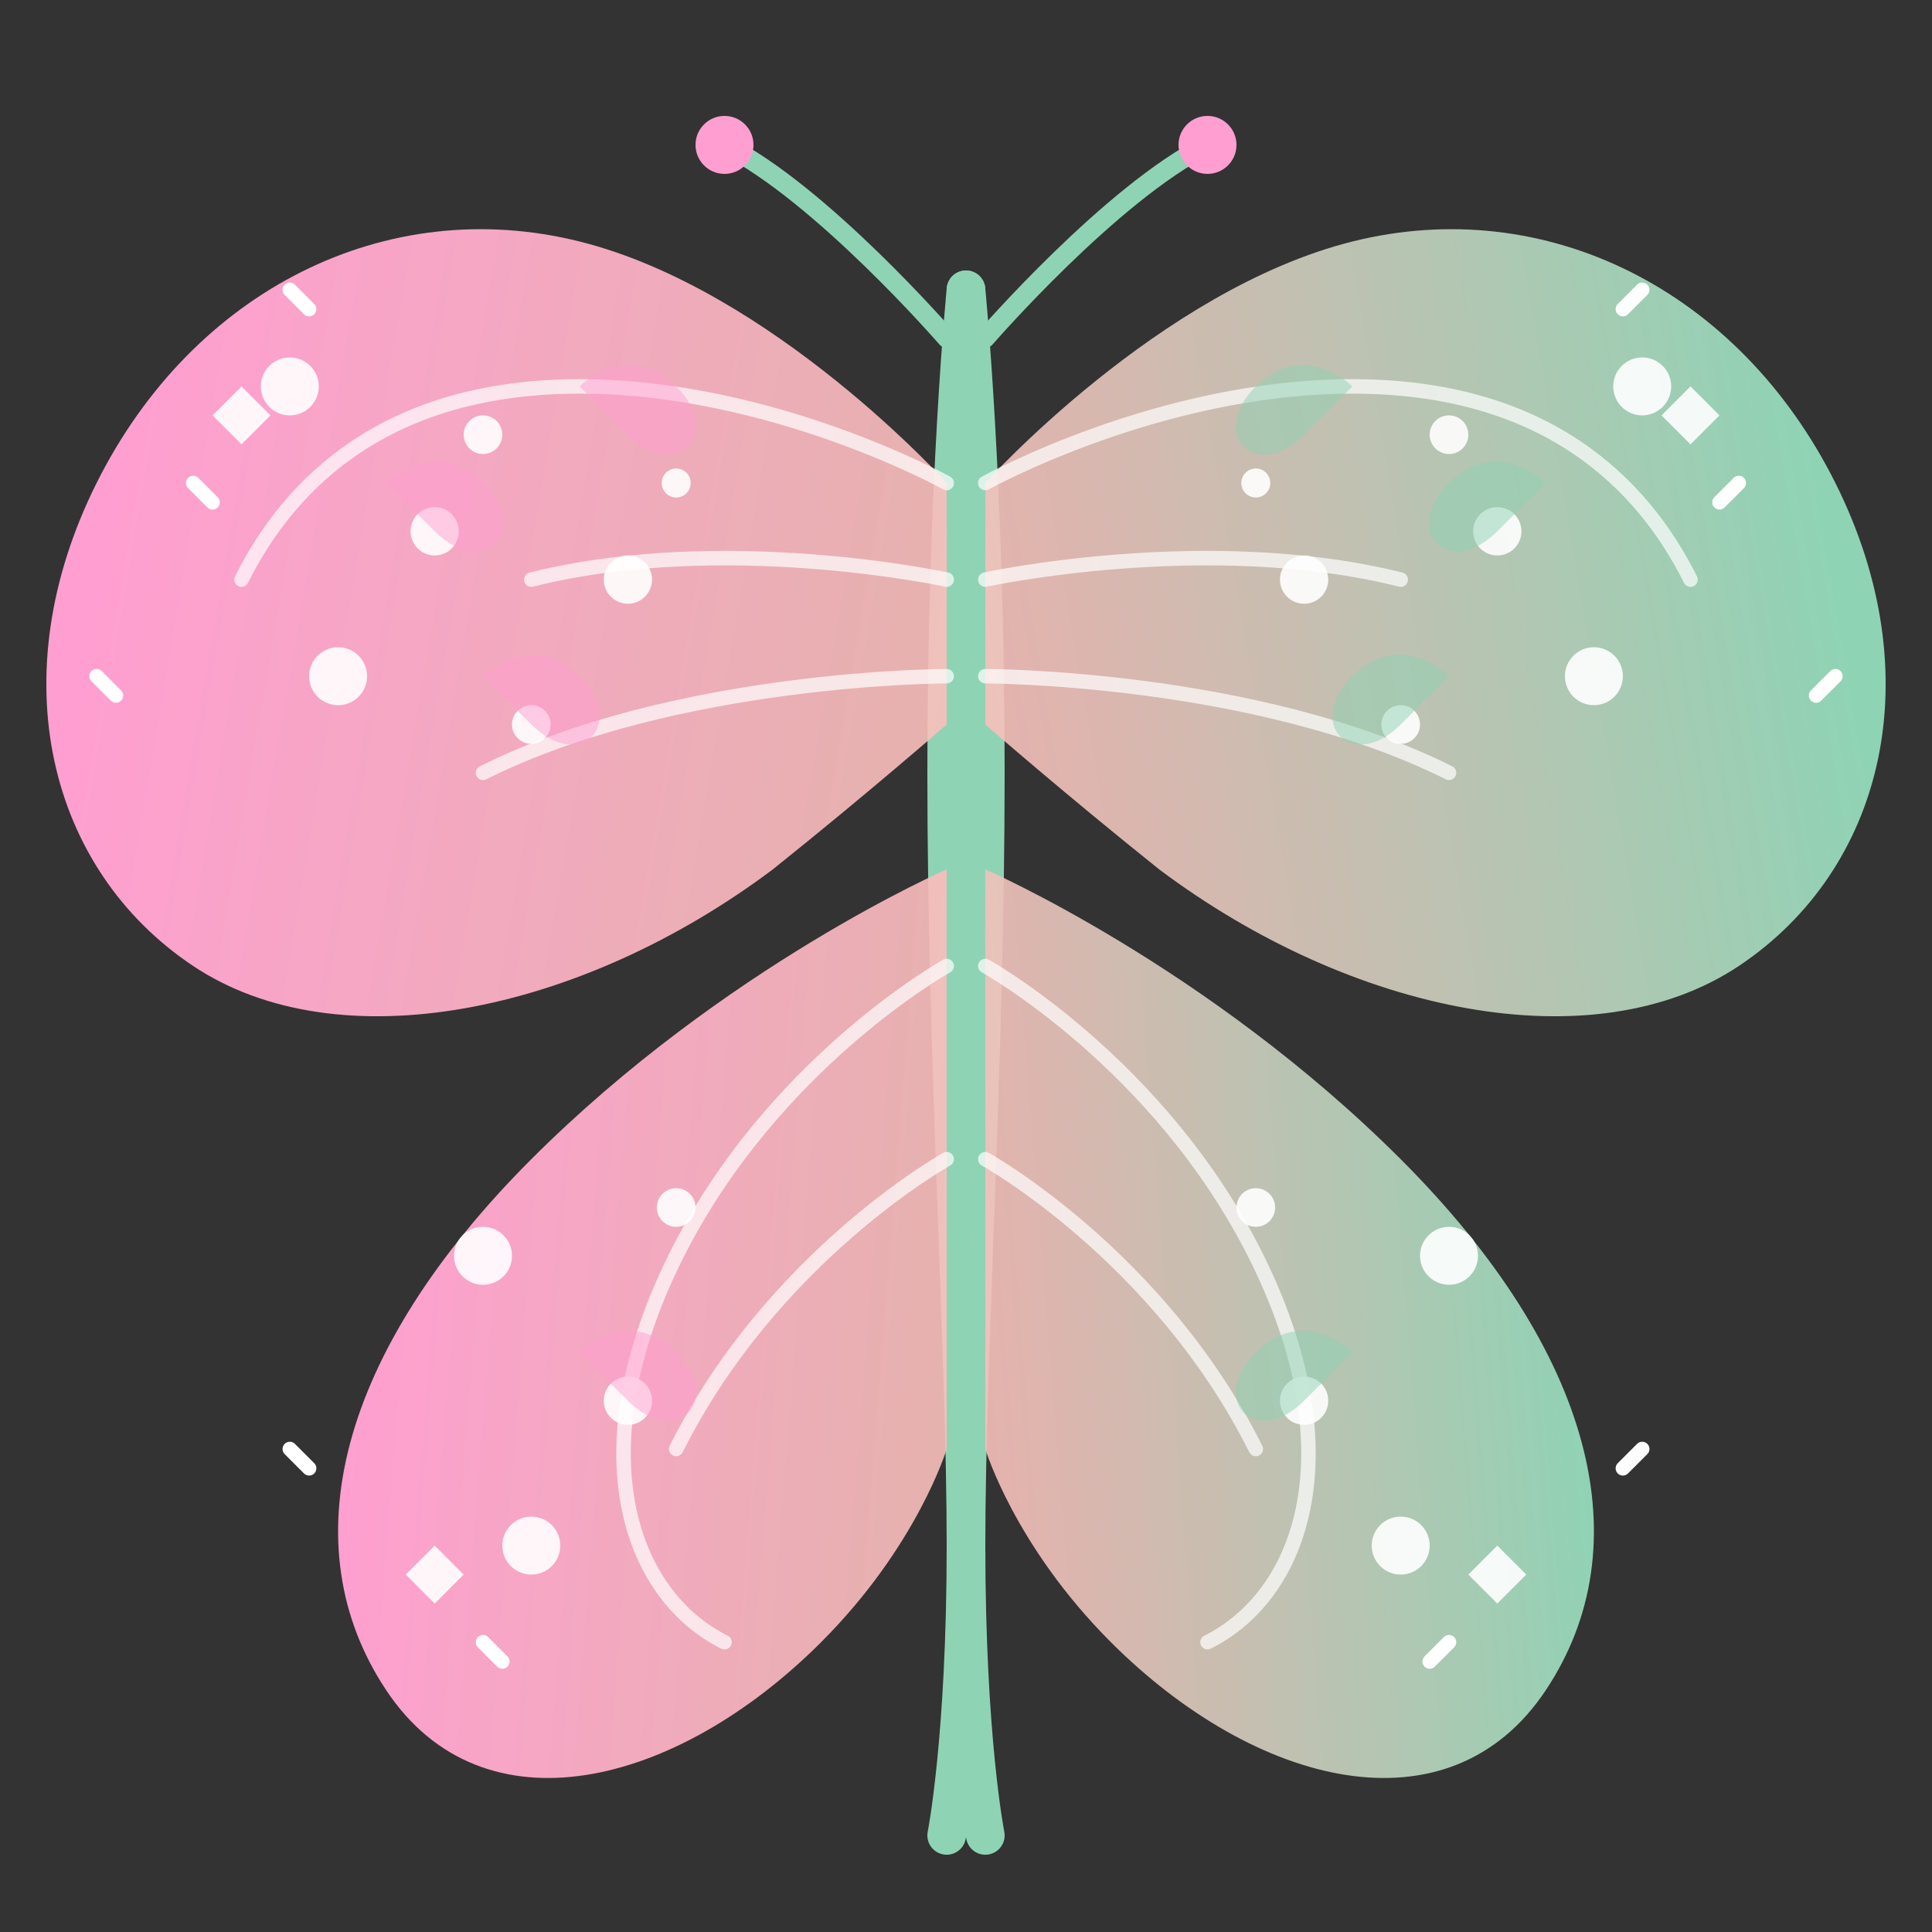 <svg xmlns="http://www.w3.org/2000/svg" width="200" height="200" viewBox="0 0 200 200" fill="none">
  <rect x="0" y="0" width="200" height="200" fill="#333333" stroke="none"/>
  <!-- Butterfly Body -->
  <path d="M100 30C100 30 98 50 98 80C98 110 100 140 100 160C100 180 98 190 98 190" stroke="#8FD3B5" stroke-width="4" stroke-linecap="round"/>
  <path d="M100 30C100 30 102 50 102 80C102 110 100 140 100 160C100 180 102 190 102 190" stroke="#8FD3B5" stroke-width="4" stroke-linecap="round"/>
  
  <!-- Antenna -->
  <path d="M98 35C98 35 85 20 75 15" stroke="#8FD3B5" stroke-width="2" stroke-linecap="round"/>
  <path d="M102 35C102 35 115 20 125 15" stroke="#8FD3B5" stroke-width="2" stroke-linecap="round"/>
  <circle cx="75" cy="15" r="3" fill="#FF9FD1"/>
  <circle cx="125" cy="15" r="3" fill="#FF9FD1"/>
  
  <!-- Upper Left Wing -->
  <path d="M98 50C98 50 80 30 60 25C40 20 20 30 10 50C0 70 5 90 20 100C35 110 60 105 80 90C90 82 98 75 98 75" fill="url(#paint0_linear)"/>
  <path d="M98 50C98 50 80 40 60 40C40 40 30 50 25 60" stroke="white" stroke-width="1.5" stroke-linecap="round" stroke-opacity="0.7"/>
  <path d="M98 60C98 60 75 55 55 60" stroke="white" stroke-width="1.5" stroke-linecap="round" stroke-opacity="0.7"/>
  <path d="M98 70C98 70 70 70 50 80" stroke="white" stroke-width="1.5" stroke-linecap="round" stroke-opacity="0.7"/>
  
  <!-- Upper Right Wing -->
  <path d="M102 50C102 50 120 30 140 25C160 20 180 30 190 50C200 70 195 90 180 100C165 110 140 105 120 90C110 82 102 75 102 75" fill="url(#paint1_linear)"/>
  <path d="M102 50C102 50 120 40 140 40C160 40 170 50 175 60" stroke="white" stroke-width="1.5" stroke-linecap="round" stroke-opacity="0.7"/>
  <path d="M102 60C102 60 125 55 145 60" stroke="white" stroke-width="1.5" stroke-linecap="round" stroke-opacity="0.7"/>
  <path d="M102 70C102 70 130 70 150 80" stroke="white" stroke-width="1.5" stroke-linecap="round" stroke-opacity="0.7"/>
  
  <!-- Lower Left Wing -->
  <path d="M98 90C98 90 75 100 55 120C35 140 30 160 40 175C50 190 70 185 85 170C95 160 98 150 98 150" fill="url(#paint2_linear)"/>
  <path d="M98 100C98 100 80 110 70 130C60 150 65 165 75 170" stroke="white" stroke-width="1.5" stroke-linecap="round" stroke-opacity="0.7"/>
  <path d="M98 120C98 120 80 130 70 150" stroke="white" stroke-width="1.5" stroke-linecap="round" stroke-opacity="0.7"/>
  
  <!-- Lower Right Wing -->
  <path d="M102 90C102 90 125 100 145 120C165 140 170 160 160 175C150 190 130 185 115 170C105 160 102 150 102 150" fill="url(#paint3_linear)"/>
  <path d="M102 100C102 100 120 110 130 130C140 150 135 165 125 170" stroke="white" stroke-width="1.5" stroke-linecap="round" stroke-opacity="0.7"/>
  <path d="M102 120C102 120 120 130 130 150" stroke="white" stroke-width="1.5" stroke-linecap="round" stroke-opacity="0.7"/>
  
  <!-- Wing Details - Dots Upper Left -->
  <circle cx="30" cy="40" r="3" fill="white" fill-opacity="0.9"/>
  <circle cx="45" cy="55" r="2.5" fill="white" fill-opacity="0.9"/>
  <circle cx="35" cy="70" r="3" fill="white" fill-opacity="0.9"/>
  <circle cx="50" cy="45" r="2" fill="white" fill-opacity="0.9"/>
  <circle cx="65" cy="60" r="2.5" fill="white" fill-opacity="0.9"/>
  <circle cx="55" cy="75" r="2" fill="white" fill-opacity="0.9"/>
  <circle cx="70" cy="50" r="1.5" fill="white" fill-opacity="0.9"/>
  
  <!-- Wing Details - Dots Upper Right -->
  <circle cx="170" cy="40" r="3" fill="white" fill-opacity="0.9"/>
  <circle cx="155" cy="55" r="2.5" fill="white" fill-opacity="0.9"/>
  <circle cx="165" cy="70" r="3" fill="white" fill-opacity="0.9"/>
  <circle cx="150" cy="45" r="2" fill="white" fill-opacity="0.9"/>
  <circle cx="135" cy="60" r="2.5" fill="white" fill-opacity="0.9"/>
  <circle cx="145" cy="75" r="2" fill="white" fill-opacity="0.9"/>
  <circle cx="130" cy="50" r="1.5" fill="white" fill-opacity="0.9"/>
  
  <!-- Wing Details - Dots Lower Left -->
  <circle cx="50" cy="130" r="3" fill="white" fill-opacity="0.9"/>
  <circle cx="65" cy="145" r="2.5" fill="white" fill-opacity="0.9"/>
  <circle cx="55" cy="160" r="3" fill="white" fill-opacity="0.9"/>
  <circle cx="70" cy="125" r="2" fill="white" fill-opacity="0.9"/>
  
  <!-- Wing Details - Dots Lower Right -->
  <circle cx="150" cy="130" r="3" fill="white" fill-opacity="0.9"/>
  <circle cx="135" cy="145" r="2.5" fill="white" fill-opacity="0.9"/>
  <circle cx="145" cy="160" r="3" fill="white" fill-opacity="0.9"/>
  <circle cx="130" cy="125" r="2" fill="white" fill-opacity="0.9"/>
  
  <!-- Decorative Patterns Upper Left -->
  <path d="M40 50C40 50 45 45 50 50C55 55 50 60 45 55C40 50 40 50 40 50Z" fill="#FF9FD1" fill-opacity="0.5"/>
  <path d="M60 40C60 40 65 35 70 40C75 45 70 50 65 45C60 40 60 40 60 40Z" fill="#FF9FD1" fill-opacity="0.5"/>
  <path d="M50 70C50 70 55 65 60 70C65 75 60 80 55 75C50 70 50 70 50 70Z" fill="#FF9FD1" fill-opacity="0.5"/>
  
  <!-- Decorative Patterns Upper Right -->
  <path d="M160 50C160 50 155 45 150 50C145 55 150 60 155 55C160 50 160 50 160 50Z" fill="#8FD3B5" fill-opacity="0.5"/>
  <path d="M140 40C140 40 135 35 130 40C125 45 130 50 135 45C140 40 140 40 140 40Z" fill="#8FD3B5" fill-opacity="0.5"/>
  <path d="M150 70C150 70 145 65 140 70C135 75 140 80 145 75C150 70 150 70 150 70Z" fill="#8FD3B5" fill-opacity="0.5"/>
  
  <!-- Decorative Patterns Lower Left -->
  <path d="M60 140C60 140 65 135 70 140C75 145 70 150 65 145C60 140 60 140 60 140Z" fill="#FF9FD1" fill-opacity="0.5"/>
  
  <!-- Decorative Patterns Lower Right -->
  <path d="M140 140C140 140 135 135 130 140C125 145 130 150 135 145C140 140 140 140 140 140Z" fill="#8FD3B5" fill-opacity="0.5"/>
  
  <!-- Sparkles -->
  <path d="M20 50L22 52M30 30L32 32M10 70L12 72" stroke="white" stroke-width="1.5" stroke-linecap="round"/>
  <path d="M180 50L178 52M170 30L168 32M190 70L188 72" stroke="white" stroke-width="1.5" stroke-linecap="round"/>
  <path d="M30 150L32 152M50 170L52 172" stroke="white" stroke-width="1.5" stroke-linecap="round"/>
  <path d="M170 150L168 152M150 170L148 172" stroke="white" stroke-width="1.5" stroke-linecap="round"/>
  
  <!-- Small Stars -->
  <path d="M25 40L28 43L25 46L22 43L25 40Z" fill="white" fill-opacity="0.9"/>
  <path d="M175 40L178 43L175 46L172 43L175 40Z" fill="white" fill-opacity="0.9"/>
  <path d="M45 160L48 163L45 166L42 163L45 160Z" fill="white" fill-opacity="0.9"/>
  <path d="M155 160L158 163L155 166L152 163L155 160Z" fill="white" fill-opacity="0.9"/>
  
  <!-- Gradients -->
  <defs>
    <linearGradient id="paint0_linear" x1="10" y1="60" x2="98" y2="75" gradientUnits="userSpaceOnUse">
      <stop offset="0" stop-color="#FF9FD1"/>
      <stop offset="1" stop-color="#F9C0BB" stop-opacity="0.9"/>
    </linearGradient>
    <linearGradient id="paint1_linear" x1="190" y1="60" x2="102" y2="75" gradientUnits="userSpaceOnUse">
      <stop offset="0" stop-color="#8FD3B5"/>
      <stop offset="1" stop-color="#F9C0BB" stop-opacity="0.9"/>
    </linearGradient>
    <linearGradient id="paint2_linear" x1="35" y1="145" x2="98" y2="150" gradientUnits="userSpaceOnUse">
      <stop offset="0" stop-color="#FF9FD1"/>
      <stop offset="1" stop-color="#F9C0BB" stop-opacity="0.9"/>
    </linearGradient>
    <linearGradient id="paint3_linear" x1="165" y1="145" x2="102" y2="150" gradientUnits="userSpaceOnUse">
      <stop offset="0" stop-color="#8FD3B5"/>
      <stop offset="1" stop-color="#F9C0BB" stop-opacity="0.9"/>
    </linearGradient>
  </defs>
</svg>